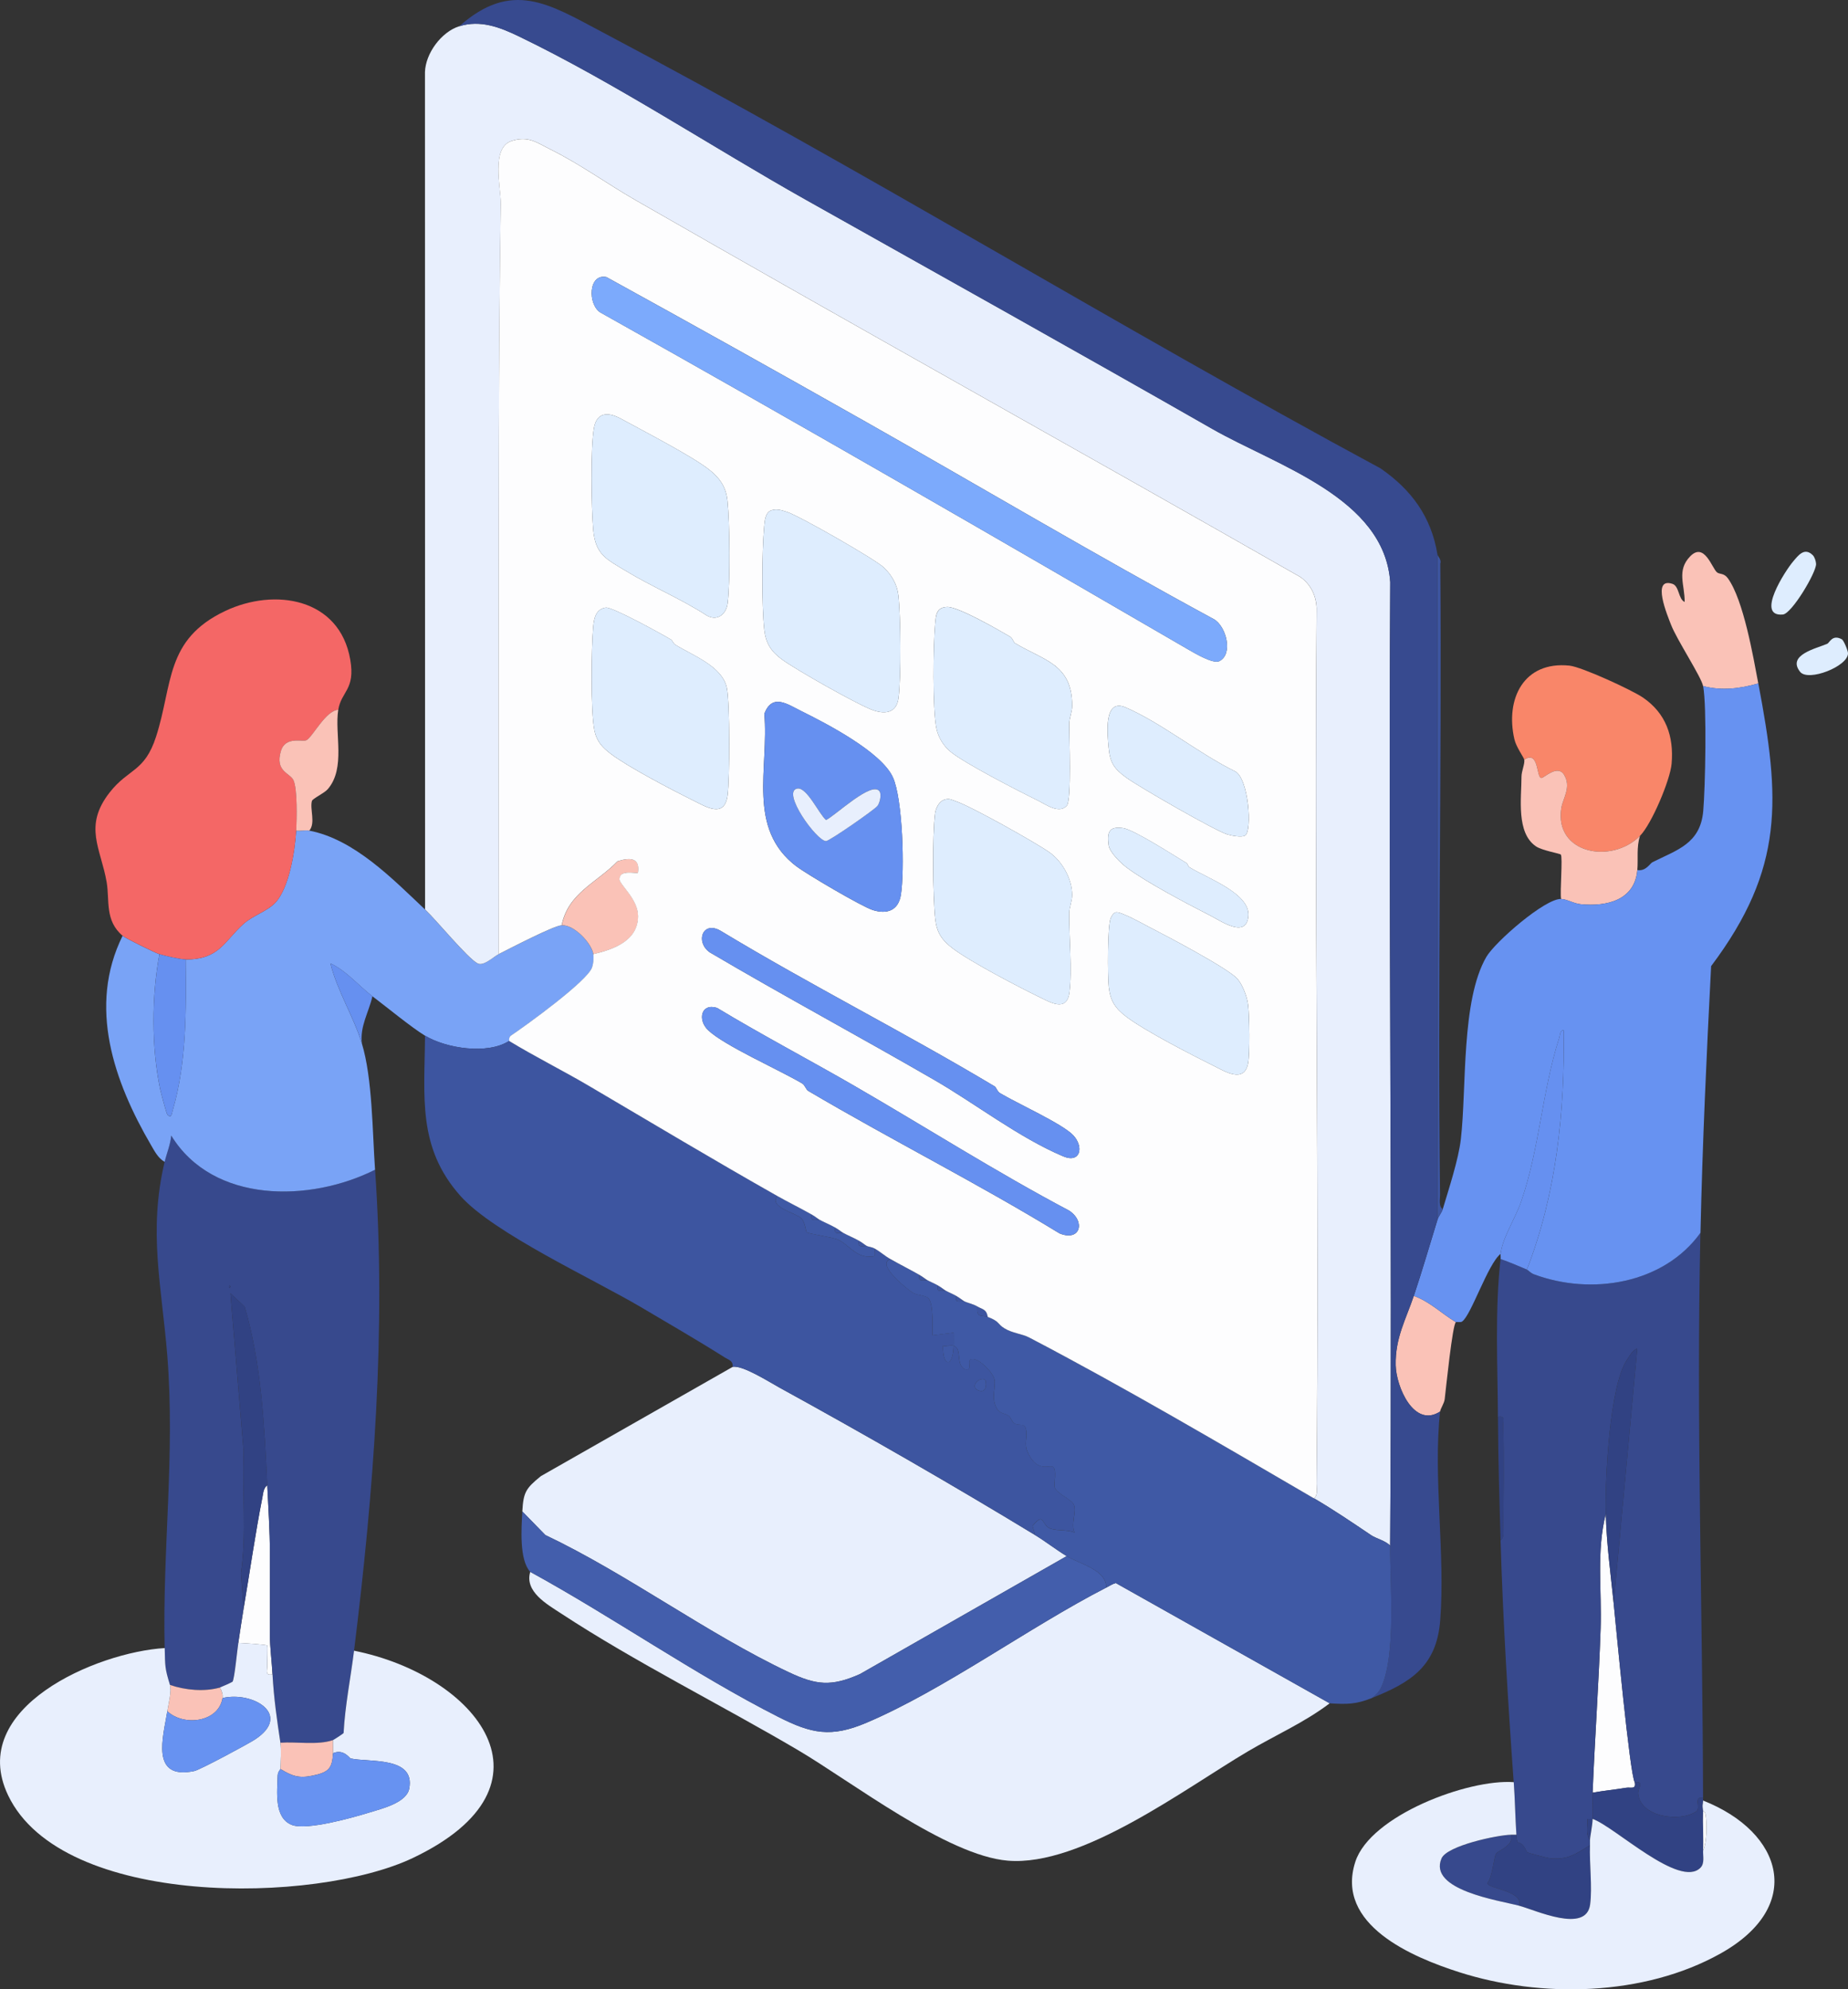 <?xml version="1.0" encoding="UTF-8"?><svg id="Layer_2" xmlns="http://www.w3.org/2000/svg" viewBox="0 0 811.68 873.51"><rect x="0" y="0" width="811.68" height="873.51" fill="#333333" stroke="none"/><g id="Booking"><path d="M119.69,735.23c-3.49.64-2.23-1.76-2.31-3.98-.06-1.69.3-8.4,0-8.7-.46-.44-10.86-1.09-12.7-1.16.77-5.02,1.46-9.99,2.31-15,2.75-16.22,5.09-32.75,8.26-48.88.38-1.94.43-3.99,2.14-5.36.44,9.46,1.16,20.32,1.16,29.43v36.93c0,4.13.88,11.77,1.16,16.74Z" style="fill:#fdfdfe;"/><path d="M164.74,513.62c4.91,70.17-.59,141.42-9.24,211.22-1.49,11.99-3.95,24-4.59,36.13-.07.28-4.33,3.01-4.65,3.12-6.86,2.32-15.88.64-23.1,1.15-1.49-9.96-2.87-19.28-3.47-30.01-.28-4.96-1.16-12.61-1.16-16.74v-36.93c0-9.11-.71-19.98-1.16-29.43-1.2-25.71-2.58-53.76-9.92-78.38l-6.25-5.87,5.82,69.78c-.74,17.66,1.36,35.69-1.21,53.14l1.16,15.58c-.85,5.01-1.54,9.98-2.31,15-.47,3.03-1.68,15.96-2.54,17.07-.19.24-5.09,2.42-5.55,2.55-6.98,1.92-15.14,1.15-21.95-1.15-2.23-7.27-2.12-7.91-2.31-16.16-.99-43.62,4.67-84.98,1.15-128.69-2.43-30.13-8.43-54.24-1.15-84.84.91-3.81,2.52-7.53,2.88-11.54,18.39,29.99,61.04,29.33,89.52,15ZM100.63,564.41v1.15c.75-.38.75-.77,0-1.15Z" style="fill:#37498d;"/><path d="M135.86,364.73c19.81,3.84,36.53,21.16,50.82,34.63,4.89,4.61,18.77,21.55,23.13,23.72,2.62,1.31,6.98-2.98,9.21-4.1,4.72-2.38,24.21-12.52,27.72-12.7,5.47-.28,13.08,7.87,13.86,12.7.28,1.74.06,4.13-.52,5.81-2.05,6.02-28.99,25.48-35.64,29.95-1.02.69-.7,2.26-.81,2.33-9.47,6.11-27.63,3.32-36.96-2.31-5.75-3.47-17.17-12.82-23.1-17.31-6.1-4.62-11.42-11.21-18.45-14.44,3.02,12.2,10.2,23.36,13.83,35.22,4.64,15.15,4.63,38.98,5.78,55.4-28.48,14.33-71.13,14.99-89.52-15-.36,4-1.98,7.73-2.88,11.54-2.81-1.5-4.42-4.66-5.97-7.31-16.31-27.92-27.87-60.93-12.51-91.95,1.29,1.09,14.13,7.41,16.17,8.08-3.43,18.39-3.55,40.72.29,59.15.31,1.46,2.78,10.83,3.18,11.26,1.85,1.98,1.96-.44,2.33-1.69,6.24-21.26,5.95-44.42,5.74-66.41,14.82.02,16.84-7.93,25.39-15.61,4.05-3.64,10.31-5.52,13.88-9.22,6.2-6.43,8.73-22.93,9.25-31.73,1.81.22,4.1-.33,5.78,0Z" style="fill:#79a3f6;"/><path d="M148.57,311.64c-5.52.43-10.98,11.57-13.88,13.34-1.58.97-9.27-1.96-11.29,4.79-2.71,9.04,3.99,9.63,5.5,12.79,1.8,3.78,1.48,17.38,1.2,22.17-.52,8.8-3.05,25.31-9.25,31.73-3.57,3.7-9.83,5.58-13.88,9.22-8.55,7.68-10.56,15.63-25.39,15.61-2.16,0-9.25-1.55-11.55-2.31-2.04-.67-14.88-6.99-16.17-8.08-7.94-6.71-5.64-15.59-7.02-23.57-2.57-14.87-10.3-24.45,1.28-39.31,8.34-10.7,15.36-8.86,20.44-24.59,7.43-23.04,3.9-42.59,30.31-55.13,21.83-10.36,50.3-5.67,54.97,21.34,2.3,13.26-3.96,13.91-5.26,22Z" style="fill:#f46766;"/><path d="M163.58,437.44c-1.56,6.98-5.63,13.35-4.62,20.78-3.63-11.86-10.82-23.01-13.83-35.22,7.03,3.23,12.36,9.82,18.45,14.44Z" style="fill:#6690f0;"/><path d="M106.99,706.37l-1.16-15.58c2.57-17.44.46-35.48,1.21-53.14l-5.82-69.78,6.25,5.87c7.34,24.62,8.72,52.67,9.92,78.38-1.71,1.38-1.76,3.42-2.14,5.36-3.17,16.14-5.5,32.67-8.26,48.88Z" style="fill:#314283;"/><path d="M146.26,764.08c-.06,1.92.09,3.86,0,5.77-.32,6.72-1.94,8.41-9.17,9.87-6,1.21-8.89.06-13.93-2.95.13-3.31.46-8.49,0-11.54,7.22-.52,16.24,1.16,23.1-1.15Z" style="fill:#fac2b7;"/><path d="M96.59,741c.77,1.31,1.41,3.12,1.16,4.62-1.81,10.77-17.16,12.5-24.26,5.77.49-3.09,1.99-8.83,1.16-11.54,6.8,2.3,14.96,3.08,21.95,1.15Z" style="fill:#fac2b7;"/><path d="M100.63,564.41c.75.38.75.77,0,1.15v-1.15Z" style="fill:#314283;"/><path d="M81.57,421.28c.2,21.99.5,45.15-5.74,66.41-.37,1.25-.48,3.67-2.33,1.69-.4-.43-2.88-9.8-3.18-11.26-3.84-18.43-3.72-40.76-.29-59.15,2.3.76,9.39,2.31,11.55,2.31Z" style="fill:#6690f0;"/><path d="M148.57,311.64c-1.7,10.58,3.38,25.57-4.61,34.89-1.47,1.72-6.68,4.14-6.96,5.17-.98,3.59,1.69,9.65-1.14,13.03-1.68-.33-3.97.22-5.78,0,.29-4.79.6-18.39-1.2-22.17-1.5-3.16-8.2-3.75-5.5-12.79,2.02-6.75,9.71-3.82,11.29-4.79,2.9-1.77,8.36-12.91,13.88-13.34Z" style="fill:#fac2b7;"/><path d="M246.75,406.28c2.87-14.28,15.48-18.68,24.53-28.09,5.26-1.67,10.02-1.75,8.98,5-.61.6-8.2-1.66-8.14,2.9.03,2.33,8.2,8.71,8.18,16.23-.03,10.81-10.83,14.57-19.68,16.66-.78-4.82-8.39-12.97-13.86-12.7Z" style="fill:#fac2b7;"/><path d="M104.68,721.38c1.83.07,12.23.72,12.7,1.16.31.3-.05,7.02,0,8.7.08,2.22-1.18,4.63,2.31,3.98.6,10.73,1.97,20.05,3.47,30.01.46,3.05.13,8.23,0,11.54,0,.17-1.16,1.3-1.2,2.79-.19,7.04-1.71,18.54,6.12,21.72,6.45,2.62,27.01-3.2,34.35-5.47,5.28-1.63,16.12-4.21,17.31-10.42,2.76-14.34-17.82-11.45-25.76-13.26-.43-.1-3.1-4.35-7.72-2.29.09-1.92-.06-3.85,0-5.77.32-.11,4.57-2.84,4.65-3.12.65-12.13,3.11-24.14,4.59-36.13,53.93,10.81,92.76,59.17,25.82,91.02-42.74,20.33-154.02,22.07-177.75-27.49-18.42-38.48,39.08-62.94,68.77-64.68.19,8.25.08,8.89,2.31,16.16.83,2.71-.67,8.46-1.16,11.54-1.76,11.1-7.71,30.39,11.87,26.28,2.49-.52,23.59-11.86,26.59-13.82,16.52-10.79-.69-21.34-14.2-18.23.25-1.5-.38-3.31-1.16-4.62.46-.13,5.36-2.31,5.55-2.55.85-1.11,2.07-14.04,2.54-17.07Z" style="fill:#e8effd;"/><path d="M146.26,769.85c4.62-2.06,7.29,2.19,7.72,2.29,7.94,1.81,28.52-1.09,25.76,13.26-1.2,6.21-12.04,8.79-17.31,10.42-7.34,2.28-27.9,8.1-34.35,5.47-7.83-3.18-6.3-14.68-6.12-21.72.04-1.49,1.2-2.63,1.2-2.79,5.04,3.01,7.93,4.16,13.93,2.95,7.23-1.46,8.84-3.15,9.17-9.87Z" style="fill:#6792f1;"/><path d="M97.75,745.61c13.52-3.11,30.73,7.44,14.2,18.23-3,1.96-24.09,13.29-26.59,13.82-19.58,4.11-13.63-15.18-11.87-26.28,7.09,6.73,22.45,5,24.26-5.77Z" style="fill:#6792f1;"/><path d="M796.26,243.83c.76.76,1.39,2.76,1.4,3.83.03,3.84-10.68,21.8-14.57,22.17-12.26,1.15,1.19-19.42,4.42-23.2,2.24-2.63,5.01-6.56,8.75-2.8Z" style="fill:#deedfe;"/><path d="M809.01,280.74c.75.42,2.64,4.83,2.67,6.09.11,5.76-17.47,12.62-21.01,8.19-6-7.5,7.32-10.32,11.9-12.34,1.05-.46,2.2-4.29,6.45-1.94Z" style="fill:#deedfe;"/><path d="M657.94,622.11c3.49-.64,2.24,1.76,2.31,3.99.48,14.4.2,29.48.02,43.93-.02,1.95.74,5.13-1.18,6.33-.56-18.07-1.06-36.16-1.16-54.25Z" style="fill:#314283;"/><path d="M708.76,704.06c.99,9.73,7.1,75.16,9.24,78.49.67,3.42-1.66,2.11-3.82,2.47-4.89.81-9.8,1.28-14.66,2.15.96-24.07,2.72-48.15,3.51-72.09.55-16.71-1.89-33.95,2.26-50.26.36,13.45,2.11,25.9,3.47,39.24Z" style="fill:#fdfdfe;"/><path d="M748.03,789.47c-4.55-.85-.8,4.35-3,5.9-6.87,4.85-24.5,2.68-25.52-7.79-.14-1.45,1.06-3.17.86-4.29-.21-1.2-2.31-.64-2.38-.74-2.14-3.32-8.25-68.75-9.24-78.49l10.38-111.96c-2.19.85-3.4,3.31-4.64,5.17-7.58,11.37-9.6,52.92-9.21,67.55-4.16,16.3-1.71,33.54-2.26,50.26-.79,23.94-2.55,48.02-3.51,72.09-.15,3.83.14,7.71,0,11.54h-2.3c.19,3.08-.96,6.72,1.15,9.23-.03.77.03,1.54,0,2.31-6.34,3.81-9.68,6.59-17.8,5.69-1.04-.12-9.2-2.26-9.62-2.53-.53-.34-1.11-2.17-2.04-3.16-2.06-2.19-2.55.45-2.89-4.62-.51-7.65-.6-15.41-1.16-23.08-2.55-35.39-4.68-70.74-5.78-106.19,1.92-1.2,1.15-4.38,1.18-6.33.18-14.44.46-29.53-.02-43.93-.07-2.22,1.18-4.63-2.31-3.99-.12-22.28-1.37-47.36,1.16-69.25,3.9,1.32,7.77,3.01,11.55,4.62.65.28,1.54,1.48,3.08,2.06,25.16,9.4,56.97,4.29,73.15-18.22-1.84,82.92.96,165.33,1.16,248.15Z" style="fill:#37498d;"/><path d="M720.31,367.04c-12.53,12.57-37.56,7.84-34.58-12.06.66-4.39,4.64-9.4,1.18-14.87-2.88-4.55-8.75,1.56-9.92,1.51-2.28-.1-.94-12.35-7.5-8.05-.24-1.09-3.53-5.48-4.33-8.95-4.08-17.69,4.05-34.44,24.21-32.34,5.37.56,27.34,10.67,32.24,14.01,10.08,6.9,13.63,16.98,12.6,29.05-.61,7.14-8.81,26.58-13.9,31.69Z" style="fill:#f98669;"/><path d="M718,782.55c.07.1,2.17-.46,2.38.74.19,1.13-1,2.85-.86,4.29,1.02,10.48,18.65,12.65,25.52,7.79,2.2-1.55-1.55-6.75,3-5.9,0,.38,0,.77,0,1.15-.03,2.1-.49,1.38,0,4.62-.17,5.75.24,11.57,0,17.31-.1,2.44.76,5.6-1.13,7.54-9.13,9.36-37.8-18.11-47.39-21.39-.12,3.31-1.09,7.48-1.16,9.23-2.11-2.52-.96-6.15-1.15-9.24h2.3c.14-3.82-.15-7.71,0-11.54,4.86-.87,9.77-1.33,14.66-2.15,2.16-.36,4.5.95,3.82-2.47Z" style="fill:#314283;"/><path d="M748.03,301.25c-.76-4.01-11.53-20.33-14.07-26.91-1.56-4.04-8.74-21.04.62-17.97,3.04,1,2.54,6.75,5.35,7.94.12-7.45-3.66-13.79,2.46-20.05,6.21-6.35,9.54,5.2,11.73,7.04,1.12.95,3.08.22,4.83,2.67,6.87,9.6,11.07,34.25,13.33,46.13-8.08,2.27-15.98,3.33-24.26,1.15Z" style="fill:#fac2b7;"/><path d="M669.49,333.57c6.56-4.3,5.22,7.95,7.5,8.05,1.17.05,7.04-6.06,9.92-1.51,3.46,5.47-.53,10.47-1.18,14.87-2.97,19.9,22.05,24.63,34.58,12.06-1.6,5.03-.74,10.06-1.16,15-1.12,13.24-13.39,16.12-24.84,15.01-3.15-.31-6.06-2.22-8.66-2.32-.54-3.08.8-18.45-.12-19.51-.37-.43-8.21-1.77-10.87-3.56-8.78-5.93-6.41-21.09-6.39-30.65,0-2.4,1.57-5.78,1.21-7.46Z" style="fill:#fac2b7;"/><path d="M620.98,569.02c7.22,2.64,12.09,7.7,18.48,11.54-1.48.86-4.38,29.26-4.91,33.76-.24,2-1.87,4.17-2.02,5.48-11.46,7.45-19.31-10.84-19.51-20.33-.26-12.05,4.57-20.31,7.96-30.46Z" style="fill:#fac2b7;"/><path d="M772.29,300.09c9.59,50.49,11.63,81.09-20.73,124.14-2.02,39-3.81,78.04-4.68,117.09-16.18,22.51-47.99,27.62-73.15,18.22-1.54-.58-2.43-1.78-3.08-2.06,12.93-33.19,16.71-69.52,16.16-105.03-1.66-.27-1.56,2-1.95,3.21-7.54,23.46-8.67,48.69-16.79,72.11-2.49,7.18-8.21,15.86-8.96,22.78-5.64,4.44-13.02,27.26-16.98,29.77-.74.47-2.24,0-2.66.24-6.39-3.85-11.26-8.91-18.48-11.54,3.7-11.08,6.96-22.31,10.4-33.47.47-1.53,1.85-3.09,2.31-4.62,2.67-9,6.9-21.74,7.94-30.74,2.59-22.41.06-60.82,11.19-80,3.79-6.54,25.8-25.72,32.85-25.46,2.6.09,5.51,2.01,8.66,2.32,11.45,1.11,23.72-1.77,24.84-15.01,3.7.65,5.52-2.89,6.61-3.44,10.8-5.43,21.04-8.1,22.31-22.49.9-10.2,1.63-45.97-.05-54.87,8.28,2.18,16.18,1.11,24.26-1.15Z" style="fill:#6792f1;"/><path d="M670.65,557.48c-3.79-1.6-7.65-3.3-11.55-4.62.09-.75-.08-1.55,0-2.31.76-6.92,6.47-15.6,8.96-22.78,8.13-23.41,9.25-48.65,16.79-72.11.39-1.21.29-3.49,1.95-3.21.55,35.5-3.23,71.84-16.16,105.03Z" style="fill:#6690f0;"/><path d="M708.76,704.06c-1.35-13.34-3.1-25.8-3.47-39.24-.39-14.63,1.63-56.18,9.21-67.55,1.23-1.85,2.45-4.32,4.64-5.17l-10.38,111.96Z" style="fill:#314283;"/><path d="M666.03,805.63c.34,5.06.83,2.43,2.89,4.62.93.99,1.51,2.81,2.04,3.16.42.27,8.58,2.42,9.62,2.53,8.12.9,11.46-1.88,17.8-5.69-.3,8.05,1.06,18.52.06,26.03-1.72,12.9-23.97,2.46-31.24.52,2.09-6.52-13.53-7.4-13.92-9.88,2.29-2.86,2.85-11.33,3.81-12.94.85-1.43,8.04-3.61,6.65-8.35.77-.02,1.54.01,2.31,0Z" style="fill:#314283;"/><path d="M663.72,805.63c1.39,4.74-5.8,6.92-6.65,8.35-.95,1.61-1.51,10.07-3.81,12.94.39,2.48,16.01,3.35,13.92,9.88-8.56-2.28-39.98-6.82-34.04-20.75,2.4-5.62,24.52-10.29,30.58-10.41Z" style="fill:#37498d;"/><path d="M664.87,782.55c.55,7.68.65,15.43,1.16,23.08-.77.01-1.54-.02-2.31,0-6.05.12-28.18,4.79-30.58,10.41-5.94,13.93,25.48,18.47,34.04,20.75,7.28,1.94,29.52,12.38,31.24-.52,1-7.51-.36-17.98-.06-26.03.03-.77-.03-1.54,0-2.31.06-1.75,1.03-5.93,1.16-9.23,9.58,3.28,38.26,30.75,47.39,21.39,1.89-1.94,1.02-5.1,1.13-7.54,1.67-3.55,1.78-11.74,1.12-15.6-.32-1.87-1.11-1.61-1.12-1.71-.49-3.23-.03-2.51,0-4.62,35.39,14,44.61,46.47,7.7,67.14-33.76,18.9-79.02,19.69-114.87,8.21-20.35-6.51-54.59-20.76-45.57-48.49,6.61-20.31,49.55-36.4,69.57-34.93Z" style="fill:#e8effd;"/><path d="M748.03,812.56c.24-5.74-.17-11.57,0-17.31.02.1.8-.16,1.12,1.71.66,3.86.54,12.05-1.12,15.6Z" style="fill:#fefefe;"/><path d="M201.7,11.54c9.29-2.94,17.94.45,26.18,4.42,41.82,20.15,85.51,48.98,125.99,71.72,59.56,33.46,119.41,66.85,178.55,100.63,28.42,16.23,75.62,30.21,78.2,67.3-.83,141.01.97,282.07-.04,423.05-2.28-2.28-6.05-3.02-8.38-4.59-8.12-5.46-16.3-11.05-25.11-16.19,1.91-1.2,1.15-4.38,1.18-6.33,1.35-128.11-1.09-256.29.03-384.41-.2-5.62-2.52-10.42-7.05-13.73-97.31-55.57-195.27-109.93-292.44-165.74-11.98-6.88-24.23-15.76-37.05-22.09-6.07-3-9.56-6-16.91-3.75-9.41,2.88-4.78,20.72-4.89,27.61-1.07,67.46-.88,135.51-.97,203.09-.05,42.14.14,84.3.05,126.43-2.23,1.12-6.58,5.41-9.21,4.1-4.36-2.17-18.24-19.12-23.13-23.72l-.05-367.66c.25-8.24,7.18-17.66,15.06-20.15Z" style="fill:#e8effd;"/><path d="M201.7,11.54c23.05-20.44,39.3-9.87,61.99,2.11,115.76,61.14,227.3,129.79,342.64,192,13.66,9.42,22.34,21.32,25.04,37.88v292.01c-3.44,11.16-6.69,22.39-10.4,33.47-3.39,10.15-8.22,18.41-7.96,30.46.2,9.49,8.05,27.77,19.51,20.33-3.14,28.56,2.35,62.65.04,91.8-1.58,19.96-12.82,27.18-30.07,34.01,1.8-1.38,3.06-2.45,4.07-4.59,6.74-14.28,3.89-45.61,4.01-62.35,1.01-140.99-.79-282.05.04-423.05-2.58-37.08-49.78-51.07-78.2-67.3-59.14-33.78-118.99-67.18-178.55-100.63-40.48-22.74-84.17-51.57-125.99-71.72-8.24-3.97-16.89-7.36-26.18-4.42Z" style="fill:#374a8f;"/><path d="M633.68,530.93c-.46,1.53-1.84,3.08-2.31,4.62V243.54c.1.61,1.89,2.36,1.24,3.9.72,92.37-1.25,184.8-.1,277.16.02,1.95-.74,5.13,1.18,6.33Z" style="fill:#3d55a0;"/><path d="M485.84,697.14c1.38-.71,2.7-1.6,4.22-2.04l93.96,52.82c-11.05,8.42-24.07,14.1-36.02,21.17-27.76,16.41-72.93,50.59-105.32,47.93-26.67-2.19-68.7-34.72-92.26-48.59-33.86-19.93-71.42-38.6-104.02-59.98-6.02-3.95-16.12-9.57-13.5-18.25,36.24,19.82,72.3,45.1,108.95,63.68,14.58,7.39,23.17,9.19,38.76,2.56,34.03-14.46,71.43-41.96,105.24-59.31Z" style="fill:#e8effd;"/><path d="M321.82,600.19c4.29-.85,15.96,6.59,20.41,9.04,37.63,20.65,76.68,43.09,112.42,64.83,4.55,2.77,9.31,6.49,13.86,9.23l-90.81,51.8c-12.54,5.56-19.15,4.89-31.24-.82-35.91-16.94-70.73-43.04-106.94-60.24l-10.1-10.36c.46-8.36,1.49-10.11,8.16-15.51l84.25-47.97Z" style="fill:#e8effd;"/><path d="M229.42,663.67l10.1,10.36c36.21,17.2,71.03,43.3,106.94,60.24,12.1,5.71,18.71,6.38,31.24.82l90.81-51.8c5.67,3.42,17.7,6.12,17.33,13.85-33.8,17.35-71.21,44.85-105.24,59.31-15.59,6.63-24.19,4.83-38.76-2.56-36.65-18.58-72.71-43.86-108.95-63.68-4.9-5.34-3.87-19.23-3.47-26.55Z" style="fill:#435eac;"/><path d="M223.64,457.06c11.4,6.93,23.43,12.9,34.93,19.66,27.19,15.99,55.3,32.85,82.88,48.43-4.06,4.91,8.34,7.54,10.46,9.74,1.86,1.93,1.92,5.74,2.46,6.21.8.69,11.16,2.12,13.58,3.17,4.44,1.92,7.53,7.33,13.34,7.49,3.76.11,2.99-.13,2.9-3.53,2.7,1.52,4.28,3.13,6.93,4.62-6.81,2.22,8.23,13.93,9.96,14.86,2.09,1.13,5.72,1.05,6.8,2.44,2.23,2.87,1.57,12.41,1.72,16.18l9.23-1.16c-.01,1.92.06,3.85,0,5.77-1.22-.32-3.21.19-4.62,0-.33,9.05,4.35,10.02,4.62,0,3.99,1.04.62,8.58,5.22,10.38,3.86.6-.48-4.95,3.44-4.6,3.11.28,8.86,6.15,9.34,9.16.59,3.71-1.7,8.09,1.1,12.73,1.33,2.21,3.5,1.86,5.05,3.03,1.14.86,1.48,2.71,2.49,3.33,2.26,1.4,4.98-.89,5.31,3.64s-1.43,6.04,1.74,11.21c3.96,6.46,8.72,3.22,10.09,4.34,1.62,1.33.09,7.67.68,9.08,1.21,2.92,7.71,5.1,8.5,7.76,1,3.34-1.5,8.04.18,11.89-3.27-1.31-7.42-.67-10.47-1.65-4.23-1.36-2.62-7.76-8-1.22l1.15,4.02c-35.74-21.74-74.79-44.18-112.42-64.83-4.45-2.44-16.12-9.89-20.41-9.04.14-2.78-1.68-2.97-3.43-4.08-11.82-7.48-24.92-15.06-36.78-22.07-20.77-12.29-64.78-32.51-79.35-48.86-19.07-21.38-15.76-43.7-15.58-70.42,9.33,5.63,27.49,8.42,36.96,2.31ZM432.7,605.96c-1.9-1.9-7.32,2.95-2.87,4.6,3.98,1.48,3.37-4.1,2.87-4.6Z" style="fill:#3d55a0;"/><path d="M403.83,559.79c-.55,3.08.74,2.37,3.47,2.31,1.23.7,2.9,1.34,4.62,2.31-.55,3.08.74,2.37,3.47,2.31,1.22.69,2.87,1.31,4.62,2.31-.55,3.07.75,2.38,3.47,2.31,1.31.75,3.82,1.16,5.78,2.31-.58,5.4,2.22,3.72,4.62,4.62,5.27,1.98,4.14,3.02,7.26,4.97,3.46,2.16,7.86,2.47,10.87,4.04,41.45,21.66,84.56,47.02,125.09,70.63,8.81,5.13,16.99,10.73,25.11,16.19,2.34,1.57,6.11,2.31,8.38,4.59-.12,16.74,2.73,48.07-4.01,62.35-1.01,2.14-2.28,3.21-4.07,4.59-6.9,2.73-10.71,2.78-18.48,2.31l-93.96-52.82c-1.52.44-2.83,1.33-4.22,2.04.38-7.73-11.66-10.43-17.33-13.85-4.55-2.75-9.31-6.47-13.86-9.23l-1.15-4.02c5.38-6.54,3.77-.14,8,1.22,3.04.98,7.19.34,10.47,1.65-1.68-3.85.82-8.55-.18-11.89-.79-2.66-7.3-4.84-8.5-7.76-.58-1.41.94-7.75-.68-9.08-1.37-1.13-6.13,2.12-10.09-4.34-3.17-5.18-1.42-6.8-1.74-11.21s-3.04-2.24-5.31-3.64c-1-.62-1.35-2.47-2.49-3.33-1.55-1.17-3.72-.82-5.05-3.03-2.8-4.64-.51-9.03-1.1-12.73-.48-3.01-6.23-8.88-9.34-9.16-3.92-.35.42,5.2-3.44,4.6-4.59-1.8-1.22-9.33-5.22-10.38-.28,10.02-4.96,9.05-4.62,0,1.41.19,3.41-.32,4.62,0,.05-1.92-.02-3.86,0-5.77l-9.23,1.16c-.15-3.76.51-13.3-1.72-16.18-1.08-1.39-4.71-1.31-6.8-2.44-1.73-.93-16.77-12.64-9.96-14.86,4.17,2.35,8.5,4.55,12.71,6.93Z" style="fill:#3f59a5;"/><path d="M356.47,533.24c-.55,3.07.75,2.38,3.47,2.31,1.97,1.11,4.44,2.06,6.93,3.46-.55,3.07.75,2.38,3.47,2.31,1.97,1.11,4.44,2.06,6.93,3.46-.55,3.07.75,2.38,3.47,2.31.7.39,2.23.46,3.47,1.15.09,3.4.86,3.63-2.9,3.53-5.82-.17-8.91-5.57-13.34-7.49-2.41-1.05-12.78-2.48-13.58-3.17-.54-.46-.6-4.28-2.46-6.21-2.12-2.2-14.52-4.83-10.46-9.74,4.88,2.76,10.07,5.3,15.02,8.08Z" style="fill:#3f59a5;"/><path d="M432.7,605.96c.5.5,1.11,6.08-2.87,4.6-4.45-1.65.97-6.5,2.87-4.6Z" style="fill:#3f59a5;"/><path d="M429.24,573.64c2.25,1.33,4.02,1.11,4.62,4.62-2.4-.9-5.2.79-4.62-4.62Z" style="fill:#3d55a0;"/><path d="M423.47,571.33c-2.72.07-4.01.77-3.47-2.31,1.57.89,2.74,1.9,3.47,2.31Z" style="fill:#3d55a0;"/><path d="M415.38,566.71c-2.72.06-4.01.77-3.47-2.31,1.62.91,2.72,1.89,3.47,2.31Z" style="fill:#3d55a0;"/><path d="M407.3,562.1c-2.72.06-4.01.77-3.47-2.31,1.59.9,2.75,1.91,3.47,2.31Z" style="fill:#3d55a0;"/><path d="M380.73,547.09c-2.71.07-4.02.76-3.47-2.31,1.6.9,2.76,1.91,3.47,2.31Z" style="fill:#3d55a0;"/><path d="M370.33,541.32c-2.72.07-4.01.77-3.47-2.31,1.6.9,2.77,1.91,3.47,2.31Z" style="fill:#3d55a0;"/><path d="M359.94,535.55c-2.72.07-4.01.77-3.47-2.31,1.61.9,2.77,1.92,3.47,2.31Z" style="fill:#3d55a0;"/><path d="M219.02,418.98c.09-42.13-.1-84.29-.05-126.43.09-67.58-.1-135.63.97-203.09.11-6.89-4.52-24.73,4.89-27.61,7.36-2.25,10.84.75,16.91,3.75,12.82,6.33,25.07,15.21,37.05,22.09,97.17,55.81,195.13,110.17,292.44,165.74,4.53,3.3,6.85,8.11,7.05,13.73-1.12,128.12,1.32,256.3-.03,384.41-.02,1.95.74,5.13-1.18,6.33-40.53-23.62-83.65-48.98-125.09-70.63-3-1.57-7.4-1.88-10.87-4.04-3.13-1.95-1.99-2.99-7.26-4.97-.6-3.51-2.37-3.29-4.62-4.62-1.96-1.15-4.46-1.56-5.78-2.31-.73-.41-1.9-1.42-3.47-2.31-1.75-.99-3.4-1.61-4.62-2.31-.74-.42-1.85-1.4-3.47-2.31-1.72-.97-3.39-1.61-4.62-2.31-.71-.4-1.88-1.41-3.47-2.31-4.2-2.38-8.54-4.57-12.71-6.93-2.65-1.49-4.23-3.1-6.93-4.62-1.24-.7-2.76-.76-3.47-1.15s-1.87-1.41-3.47-2.31c-2.49-1.4-4.96-2.35-6.93-3.46-.7-.39-1.86-1.41-3.47-2.31-2.49-1.4-4.96-2.35-6.93-3.46-.7-.39-1.86-1.41-3.47-2.31-4.95-2.78-10.13-5.32-15.02-8.08-27.59-15.59-55.69-32.44-82.88-48.43-11.5-6.76-23.53-12.73-34.93-19.66.1-.07-.22-1.64.81-2.33,6.65-4.47,33.59-23.93,35.64-29.95.57-1.68.8-4.07.52-5.81,8.85-2.09,19.64-5.85,19.68-16.66.02-7.51-8.15-13.89-8.18-16.23-.06-4.56,7.53-2.3,8.14-2.9,1.04-6.74-3.72-6.67-8.98-5-9.05,9.41-21.65,13.8-24.53,28.09-3.51.18-23,10.32-27.72,12.7ZM378,183.95c-37.07-20.97-74.28-41.73-111.61-62.27-8.05-1.73-8.26,12-2.73,15.5,86.59,48.51,172.66,98.27,258.38,148.08,2.88,1.67,10.81,6.33,13.46,5.07,6.26-2.98,3.12-15.39-2.36-18.46-52.25-28.28-103.61-58.78-155.13-87.93ZM272.91,183.95c-5.59-3.07-10.72-3.2-12.02,3.9-1.57,8.64-1.16,35.38-.33,44.78.97,11.01,5.88,12.93,14.29,18.04,11.4,6.93,24.46,12.36,35.74,19.7,4.68,2.46,8.38-.78,8.99-5.41,1.21-9.22.96-35.57-.06-45.08-.66-6.15-3.42-10.06-8.17-13.77-7.66-5.98-29.14-17.05-38.44-22.16ZM338.77,224.09c-2.72.93-2.92,4.85-3.14,7.27-.99,10.97-1.11,34.25.05,45.07.64,5.96,2.97,9.61,7.7,13.08,6.34,4.65,32,19.12,39.19,22,5.69,2.28,11.17,1.92,12.08-5.01,1.18-9.02.99-35.84-.06-45.07-.55-4.8-2.9-8.85-6.31-12.17-3.72-3.62-37.33-22.79-42.52-24.44-2.31-.73-4.54-1.56-6.99-.73ZM294.84,280.91c-4.09-2.45-25.95-14.52-28.77-14.1-4.4.65-5.18,4.72-5.52,8.42-.84,9.22-1.19,37.37.57,45.71.99,4.69,3.54,7.34,7.2,10.12,7.63,5.79,26.99,15.89,36.15,20.43,5.66,2.8,13.76,7.94,15.1-2.27.97-7.36,1.05-40.38-.32-47.12-1.96-9.62-15.21-14.36-22.55-18.95-1.05-.66-1.46-1.99-1.86-2.23ZM445.79,282.39c-.61-.37-1.03-2.19-2.23-2.89-5.2-3.04-22.8-13.21-27.6-12.99s-4.89,3.64-5.24,7.56c-.85,9.53-1.2,36.99.56,45.71.8,3.95,3.01,7.58,6.02,10.14,5.91,5.03,30.34,17.57,38.49,21.56,3.46,1.69,9.37,6.09,12.76,2.3,2.18-2.44,1.05-30.01,1.08-35.85.02-2.76,1.29-5.29,1.29-8.03,0-18.52-12.66-19.91-25.13-27.52ZM349.93,380.49c4.6,3.47,28.57,17.58,33.43,19.12,6.14,1.94,11.22.27,12.32-6.66,1.68-10.6.86-42.23-3.55-51.73-5.13-11.06-28.91-23.41-40.26-29.02-6.13-3.03-12.64-7.88-16.17,1.21,2.12,23.89-7.91,50.4,14.21,67.09ZM546.89,366.87c3.21-2,1.53-25.14-4.4-28.17-15.65-7.65-32.49-21.36-48.12-28.09-9.59-4.13-8.05,11.26-7.42,17.81.63,6.62,2.44,9.18,7.74,13.04,5.5,4.01,38.99,23.3,44.36,24.92,1.92.58,6.34,1.43,7.84.49ZM415.07,351.05c-2.61.7-4.05,3.73-4.37,6.12-1.24,9.44-.99,36.5.06,46.23.66,6.14,2.95,9.45,7.72,13.06,7.71,5.84,28.4,16.65,37.71,21.18,4.91,2.39,12.37,7.01,13.53-1.87,1.26-9.71-.18-24.32-.1-34.73.02-2.76,1.29-5.29,1.29-8.03,0-7.03-4.34-14.86-10.1-18.86-6.44-4.46-34.38-20.15-41.14-22.39-1.68-.56-2.59-1.26-4.61-.72ZM521.22,379.02c-5.36-3.23-23.18-14.74-27.96-15.41-6.22-.87-7.06,1.85-6.33,7.51.4,3.08,5.28,7.81,7.87,9.77,8.47,6.4,26.55,15.93,36.46,20.97,5.04,2.56,16.14,10.46,17.04.39.9-9.99-18.21-16.68-25.79-21.41-.73-.46-.93-1.6-1.3-1.82ZM490.07,400.61c-1.08.31-1.76,1.52-2.21,2.5-1.47,3.2-1.38,25.65-.86,30.3.69,6.18,2.93,9.43,7.72,13.06,8.16,6.19,28.64,16.71,38.46,21.59,4.73,2.35,13.32,7.82,15.01-1.21.82-4.37.58-20.55.03-25.37-.41-3.64-2.28-8.73-4.61-11.55-3.73-4.52-31.45-19.06-38.51-22.69-2.64-1.36-13.02-7.2-15.03-6.63ZM436.96,477.08c-39.55-23.68-80.97-44.51-120.45-68.36-7.91-4.59-11.22,4.83-4.82,9.42,32.59,19.2,65.94,37.12,98.68,56.06,18.27,10.57,36.97,25.2,56.54,33.52,7.64,3.25,9.24-4.07,4.54-9.16-4.65-5.04-24.98-14.2-32.26-18.59-1.2-.73-1.65-2.54-2.23-2.89ZM375.74,477.08c-20.16-11.65-40.84-22.48-60.8-34.52-7.04-2.21-8.62,5.26-3.95,9.76,7.04,6.78,31.37,17.5,41.31,23.4,1.29.76,1.65,2.68,2.72,3.31,36.37,21.46,74.29,40.51,110.35,62.55,9.06,3.73,11.55-5.16,4.23-9.99-31.94-16.88-62.97-36.64-93.86-54.5Z" style="fill:#fdfdfe;"/><path d="M378,183.95c51.52,29.15,102.88,59.65,155.13,87.93,5.48,3.08,8.62,15.49,2.36,18.46-2.65,1.26-10.58-3.4-13.46-5.07-85.71-49.81-171.79-99.57-258.38-148.08-5.52-3.5-5.31-17.23,2.73-15.5,37.32,20.54,74.54,41.3,111.61,62.27Z" style="fill:#7caafc;"/><path d="M415.07,351.05c2.01-.54,2.92.16,4.61.72,6.76,2.24,34.7,17.93,41.14,22.39,5.76,3.99,10.11,11.83,10.1,18.86,0,2.73-1.27,5.27-1.29,8.03-.08,10.4,1.36,25.02.1,34.73-1.16,8.88-8.62,4.26-13.53,1.87-9.31-4.53-30.01-15.33-37.71-21.18-4.77-3.61-7.06-6.92-7.72-13.06-1.04-9.73-1.3-36.79-.06-46.23.31-2.38,1.76-5.42,4.37-6.12Z" style="fill:#deedfe;"/><path d="M338.77,224.09c2.46-.84,4.68,0,6.99.73,5.2,1.65,38.81,20.82,42.52,24.44,3.4,3.31,5.76,7.36,6.31,12.17,1.05,9.23,1.24,36.05.06,45.07-.91,6.93-6.39,7.29-12.08,5.01-7.2-2.88-32.86-17.35-39.19-22-4.73-3.47-7.06-7.12-7.7-13.08-1.16-10.82-1.04-34.11-.05-45.07.22-2.43.42-6.35,3.14-7.27Z" style="fill:#deedfe;"/><path d="M272.91,183.95c9.31,5.1,30.78,16.18,38.44,22.16,4.75,3.71,7.51,7.62,8.17,13.77,1.02,9.51,1.27,35.86.06,45.08-.61,4.63-4.3,7.87-8.99,5.41-11.28-7.34-24.34-12.77-35.74-19.7-8.41-5.11-13.31-7.03-14.29-18.04-.83-9.4-1.24-36.13.33-44.78,1.29-7.1,6.42-6.96,12.02-3.9Z" style="fill:#deedfe;"/><path d="M445.79,282.39c12.47,7.62,25.14,9.01,25.13,27.52,0,2.73-1.28,5.27-1.29,8.03-.03,5.84,1.1,33.4-1.08,35.85-3.39,3.79-9.3-.61-12.76-2.3-8.15-3.99-32.58-16.53-38.49-21.56-3.01-2.56-5.22-6.19-6.02-10.14-1.76-8.72-1.41-36.18-.56-45.71.35-3.92.54-7.35,5.24-7.56s22.41,9.95,27.6,12.99c1.2.7,1.63,2.52,2.23,2.89Z" style="fill:#deedfe;"/><path d="M294.84,280.91c.4.24.81,1.57,1.86,2.23,7.35,4.59,20.59,9.33,22.55,18.95,1.37,6.74,1.29,39.76.32,47.12-1.34,10.21-9.44,5.07-15.1,2.27-9.17-4.54-28.52-14.64-36.15-20.43-3.66-2.78-6.21-5.43-7.2-10.12-1.76-8.34-1.41-36.49-.57-45.71.34-3.7,1.12-7.77,5.52-8.42,2.82-.42,24.68,11.65,28.77,14.1Z" style="fill:#deedfe;"/><path d="M490.07,400.61c2.01-.57,12.39,5.27,15.03,6.63,7.06,3.63,34.78,18.17,38.51,22.69,2.33,2.82,4.2,7.91,4.61,11.55.54,4.82.78,20.99-.03,25.37-1.69,9.03-10.28,3.55-15.01,1.21-9.83-4.87-30.3-15.4-38.46-21.59-4.79-3.63-7.03-6.88-7.72-13.06-.52-4.65-.61-27.11.86-30.3.45-.98,1.13-2.19,2.21-2.5Z" style="fill:#deedfe;"/><path d="M436.96,477.08c.58.35,1.03,2.17,2.23,2.89,7.28,4.39,27.61,13.55,32.26,18.59,4.7,5.09,3.1,12.41-4.54,9.16-19.56-8.32-38.26-22.95-56.54-33.52-32.74-18.94-66.09-36.86-98.68-56.06-6.4-4.59-3.09-14.02,4.82-9.42,39.48,23.86,80.89,44.69,120.45,68.36Z" style="fill:#6690f0;"/><path d="M375.74,477.08c30.89,17.86,61.92,37.62,93.86,54.5,7.31,4.83,4.82,13.72-4.23,9.99-36.06-22.04-73.97-41.09-110.35-62.55-1.06-.63-1.43-2.55-2.72-3.31-9.94-5.89-34.27-16.62-41.31-23.4-4.67-4.5-3.09-11.97,3.95-9.76,19.96,12.04,40.64,22.86,60.8,34.52Z" style="fill:#6690f0;"/><path d="M546.89,366.87c-1.5.94-5.92.09-7.84-.49-5.37-1.62-38.86-20.91-44.36-24.92-5.3-3.87-7.11-6.42-7.74-13.04-.62-6.54-2.16-21.93,7.42-17.81,15.63,6.73,32.47,20.44,48.12,28.09,5.93,3.03,7.6,26.17,4.4,28.17Z" style="fill:#deedfe;"/><path d="M521.22,379.02c.37.22.56,1.37,1.3,1.82,7.58,4.72,26.69,11.41,25.79,21.41-.9,10.07-12,2.17-17.04-.39-9.92-5.03-27.99-14.57-36.46-20.97-2.59-1.96-7.47-6.69-7.87-9.77-.74-5.66.1-8.37,6.33-7.51,4.78.67,22.61,12.17,27.96,15.41Z" style="fill:#deedfe;"/><path d="M349.93,380.49c-22.13-16.7-12.09-43.2-14.21-67.09,3.52-9.08,10.04-4.24,16.17-1.21,11.34,5.61,35.13,17.97,40.26,29.02,4.41,9.5,5.23,41.12,3.55,51.73-1.1,6.93-6.18,8.6-12.32,6.66-4.86-1.53-28.83-15.65-33.43-19.12ZM386.36,347.56c-3.19-5.11-19.79,10.82-23.55,12.49-3.06-2.58-8.45-14.62-12.66-13.8-7.02,1.38,8.45,22.95,12.65,23.07,1.41.04,21.47-13.86,22.63-15.48,1.06-1.48,1.8-4.91.93-6.29Z" style="fill:#6690f0;"/><path d="M386.36,347.56c.86,1.38.13,4.81-.93,6.29-1.16,1.62-21.22,15.52-22.63,15.48-4.2-.12-19.67-21.69-12.65-23.07,4.21-.82,9.6,11.22,12.66,13.8,3.77-1.67,20.36-17.61,23.55-12.49Z" style="fill:#e8effd;"/></g></svg>